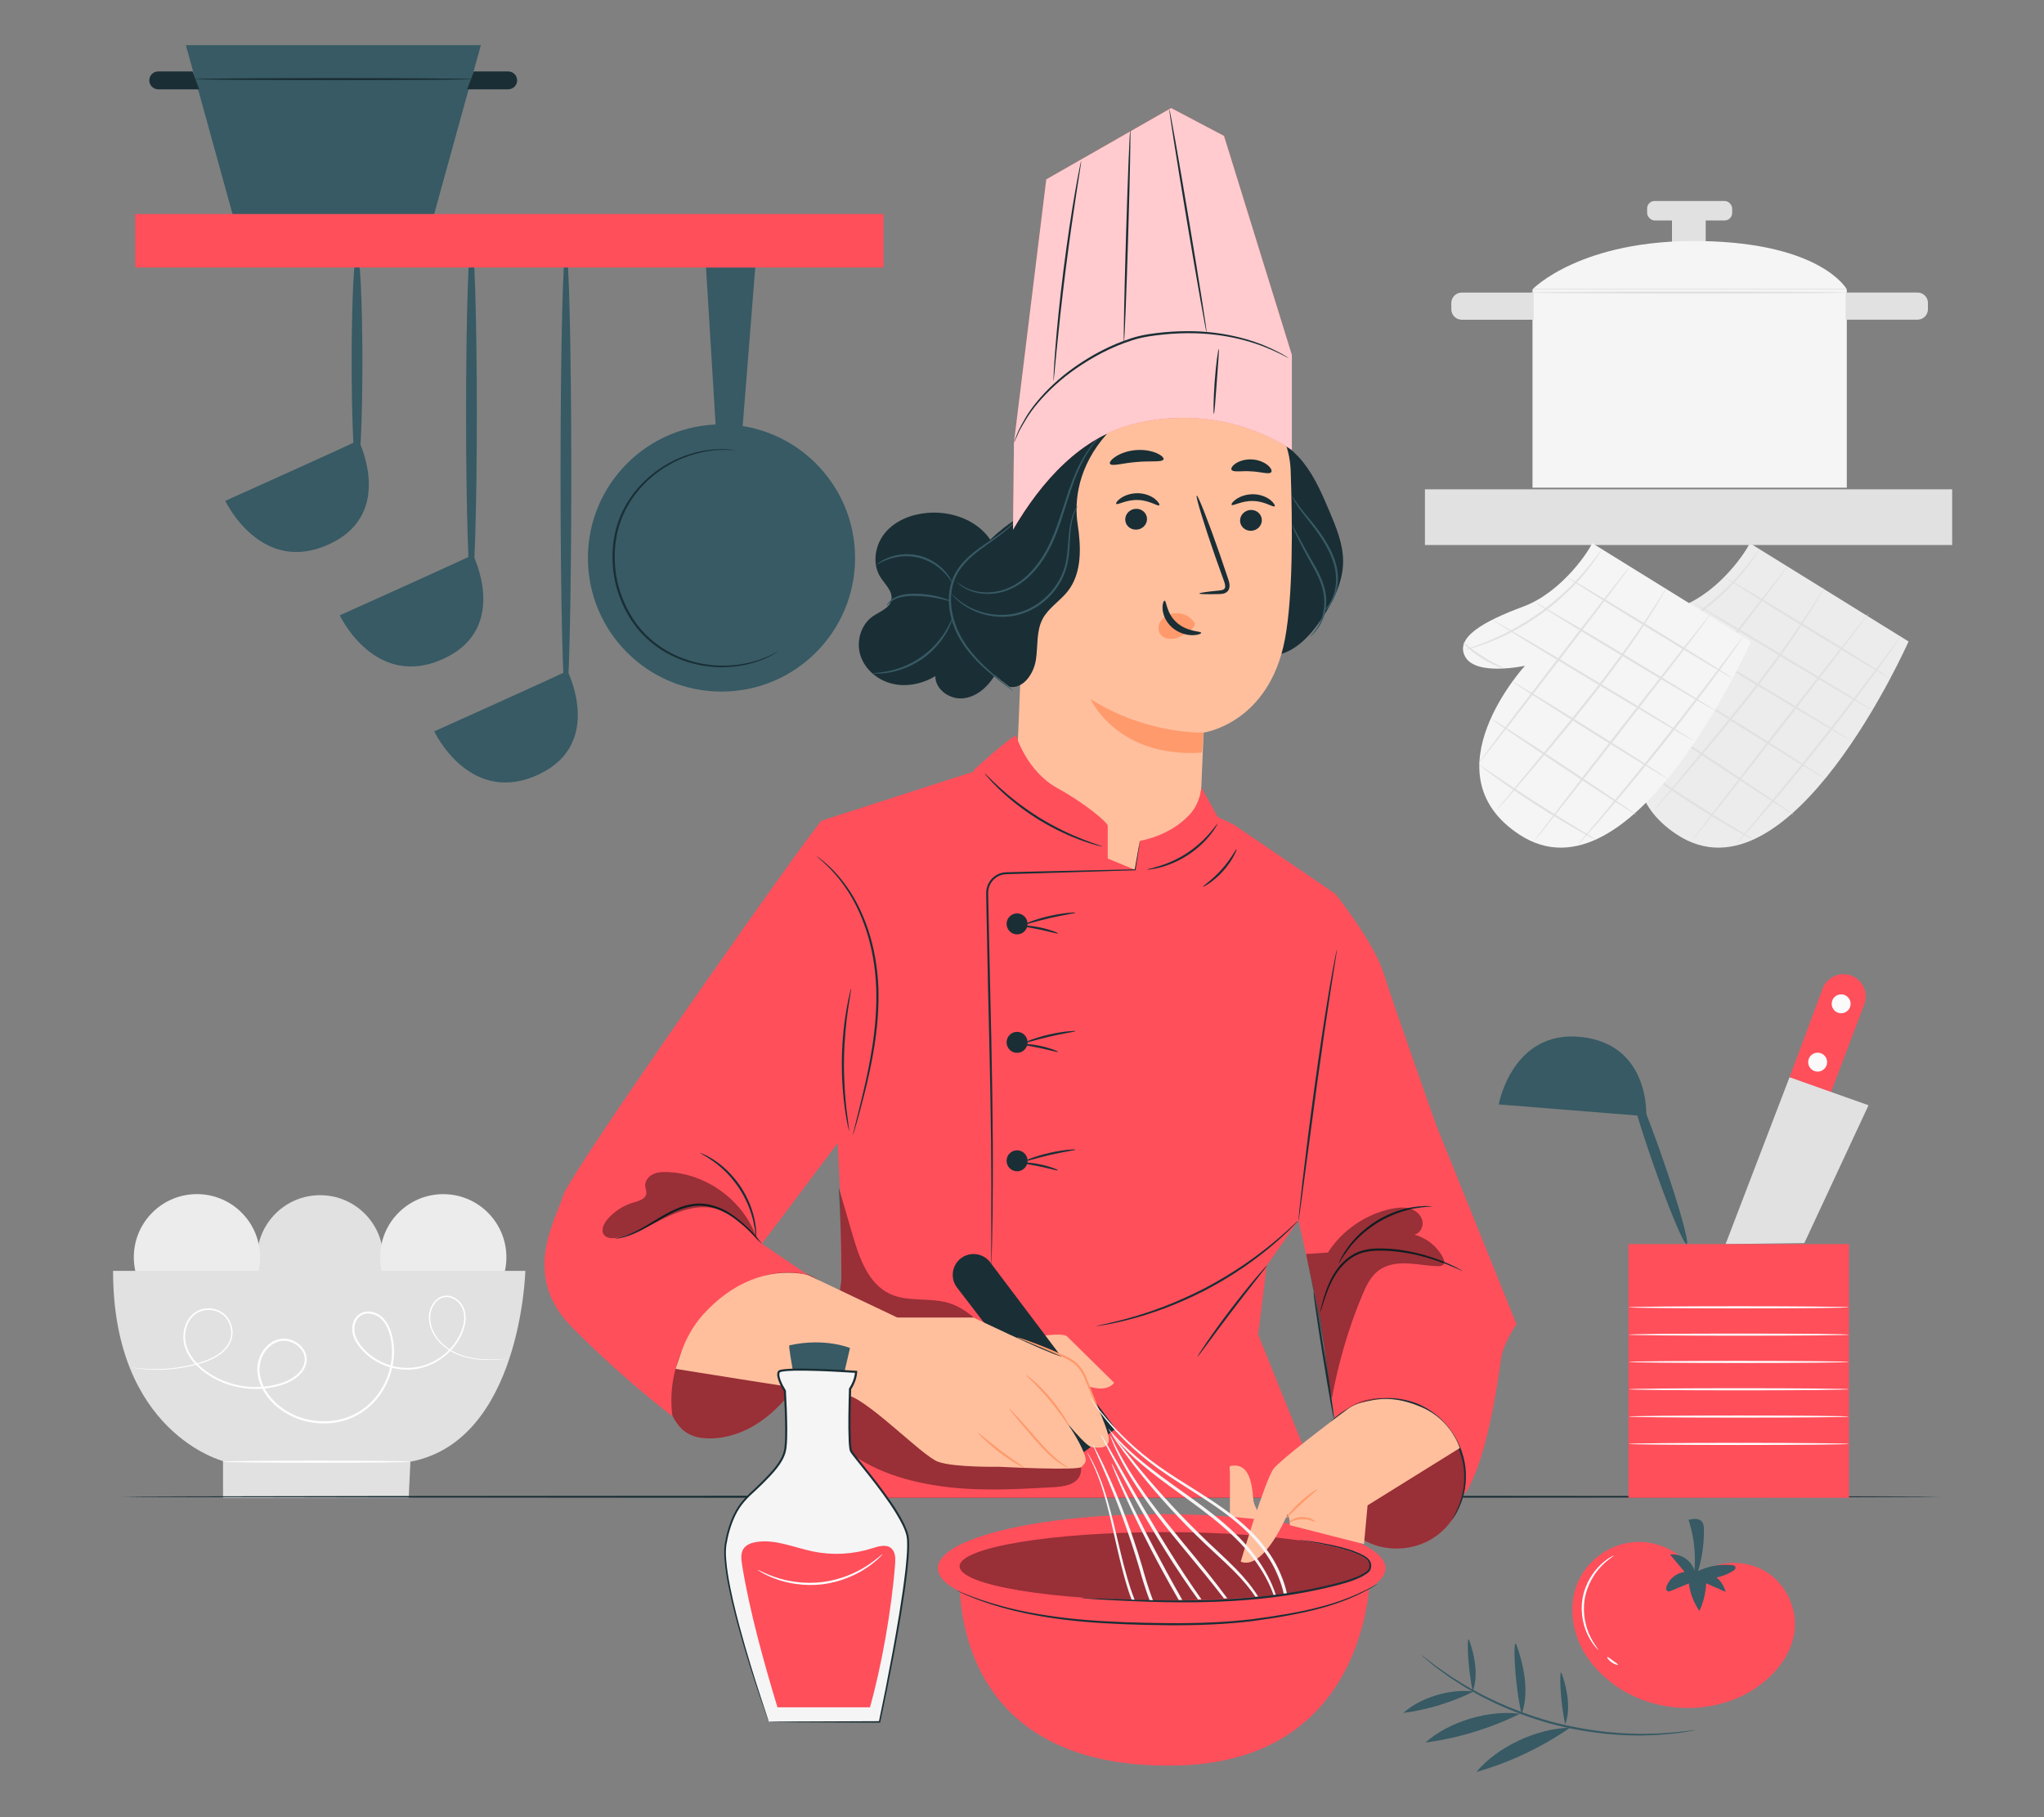 <?xml version="1.0" encoding="UTF-8"?>
<svg id="Layer_2" data-name="Layer 2" xmlns="http://www.w3.org/2000/svg" viewBox="0 0 540 480">
  <rect x="0" y="0" width="540" height="480" fill="#808080" stroke="none"/>
  <defs>
    <style>
      .cls-1 {
        opacity: .7;
      }

      .cls-2, .cls-3, .cls-4, .cls-5, .cls-6, .cls-7, .cls-8, .cls-9, .cls-10, .cls-11, .cls-12, .cls-13, .cls-14 {
        stroke-width: 0px;
      }

      .cls-2, .cls-15 {
        opacity: .4;
      }

      .cls-3 {
        fill: #375a64;
      }

      .cls-4 {
        fill: #e1e1e1;
      }

      .cls-5 {
        fill: #ececec;
      }

      .cls-7 {
        fill: #f5f5f5;
      }

      .cls-8 {
        fill: none;
      }

      .cls-9 {
        fill: #1a2e35;
      }

      .cls-10 {
        fill: #fff;
      }

      .cls-11 {
        fill: #fafafa;
      }

      .cls-12 {
        fill: #ff9a6c;
      }

      .cls-13 {
        fill: #ff4f5b;
      }

      .cls-14 {
        fill: #ffbf9d;
      }
    </style>
  </defs>
  <g id="Layer_2-2" data-name="Layer 2">
    <g>
      <g>
        <g>
          <circle class="cls-4" cx="84.57" cy="332.38" r="16.68"/>
          <circle class="cls-5" cx="117.1" cy="332.1" r="16.68" transform="translate(-200.53 180.08) rotate(-45)"/>
          <circle class="cls-5" cx="52.03" cy="332.1" r="16.68" transform="translate(-219.59 134.06) rotate(-45)"/>
          <path class="cls-4" d="m29.87,335.69h108.92s-1.12,44.92-30.36,50.41l-.46,9.54h-49.05v-9.71s-29.05-7.44-29.05-50.24Z"/>
          <path class="cls-10" d="m108.43,386.1c0,.16-11.12.28-24.83.28s-24.83-.13-24.83-.28,11.12-.28,24.83-.28,24.83.13,24.83.28Z"/>
          <path class="cls-10" d="m134.57,358.84s-.24.04-.7.09c-.48.04-1.16.1-2.05.18-1.8.1-4.51.34-7.91-.38-1.68-.36-3.55-.98-5.33-2.13-1.76-1.15-3.49-2.81-4.52-5.08-.5-1.14-.78-2.42-.76-3.76.06-1.33.49-2.71,1.38-3.84.45-.56,1.02-1.05,1.7-1.36.68-.3,1.46-.41,2.22-.29,1.52.26,2.87,1.29,3.65,2.68.79,1.41.92,3.12.63,4.72-.29,1.62-.98,3.17-1.88,4.62-1.83,2.87-4.66,5.28-8.11,6.55-3.44,1.31-7.48,1.29-11.13-.12-1.82-.7-3.55-1.74-5.06-3.08-1.46-1.36-2.85-2.97-3.43-5.03-.29-1.01-.31-2.14.02-3.17.31-1.03,1-2.01,2-2.53,2.04-1.04,4.59-.27,6.06,1.38,1.51,1.65,2.19,3.85,2.54,6,.35,2.18.26,4.44-.2,6.63-.92,4.38-3.34,8.58-7.05,11.41-1.84,1.42-3.98,2.46-6.26,3.06-2.28.58-4.68.73-7.04.47-4.73-.49-9.23-2.78-12.23-6.33-1.49-1.78-2.61-3.9-3-6.18-.41-2.28.09-4.71,1.39-6.59,1.26-1.89,3.42-3.29,5.75-3.17,2.26.13,4.43,1.5,5.36,3.56.49,1.02.52,2.22.22,3.28-.31,1.07-.94,2.01-1.72,2.75-1.56,1.49-3.54,2.38-5.52,2.9-7.98,2.18-16.47-.24-21.67-5.41-1.28-1.3-2.34-2.83-2.94-4.51-.62-1.68-.71-3.51-.29-5.18.41-1.67,1.32-3.21,2.68-4.2,1.34-1.01,3.06-1.34,4.62-1.13,1.57.21,3.03,1.01,3.98,2.19.95,1.17,1.46,2.63,1.47,4.06.03,1.43-.49,2.8-1.27,3.87-.79,1.08-1.81,1.9-2.87,2.54-2.12,1.28-4.36,1.89-6.39,2.4-2.04.49-3.94.78-5.66.94-3.44.32-6.12.14-7.92-.05-1.8-.2-2.73-.42-2.73-.42,0,0,.24.02.7.08.46.06,1.14.14,2.04.22,1.8.15,4.48.29,7.89-.06,1.7-.18,3.59-.48,5.62-.98,2.01-.52,4.22-1.14,6.29-2.41,1.03-.63,2.01-1.43,2.76-2.46.75-1.03,1.22-2.32,1.19-3.66-.02-1.34-.51-2.72-1.41-3.82-.89-1.1-2.25-1.84-3.73-2.03-1.47-.19-3.08.12-4.32,1.07-1.26.92-2.12,2.38-2.5,3.96-.39,1.59-.3,3.32.3,4.92.58,1.61,1.59,3.08,2.85,4.34,5.07,5.02,13.41,7.38,21.19,5.24,1.93-.51,3.83-1.38,5.29-2.78.73-.69,1.3-1.56,1.58-2.51.26-.96.24-2-.2-2.92-.82-1.84-2.84-3.12-4.89-3.23-1.03-.07-2.06.25-2.98.76-.9.54-1.69,1.28-2.28,2.17-1.22,1.77-1.69,4.03-1.3,6.18.37,2.16,1.44,4.2,2.88,5.91,2.9,3.43,7.27,5.66,11.86,6.13,2.3.25,4.63.1,6.84-.46,2.21-.58,4.28-1.59,6.05-2.96,3.59-2.73,5.95-6.82,6.85-11.07.45-2.13.54-4.32.2-6.44-.34-2.09-1-4.2-2.4-5.72-1.33-1.51-3.67-2.18-5.41-1.27-.86.45-1.46,1.29-1.74,2.22-.29.93-.28,1.94-.02,2.88.53,1.9,1.86,3.47,3.27,4.79,1.45,1.3,3.12,2.31,4.89,2.99,3.54,1.38,7.45,1.4,10.79.14,3.35-1.22,6.12-3.57,7.9-6.34.87-1.4,1.55-2.91,1.83-4.46.29-1.54.16-3.16-.56-4.45-.72-1.29-1.98-2.26-3.36-2.5-.69-.11-1.39-.01-2.01.26-.62.28-1.15.72-1.57,1.24-.84,1.05-1.26,2.36-1.32,3.63-.03,1.27.23,2.52.71,3.62.98,2.21,2.66,3.85,4.38,4.98,1.74,1.14,3.56,1.77,5.23,2.14,3.35.75,6.06.55,7.85.49.89-.05,1.57-.09,2.06-.12.46-.03.7-.03.7-.03Z"/>
        </g>
        <g>
          <g>
            <g>
              <path class="cls-5" d="m462.24,143.45c-.42,1.43-7.68,12.86-18.15,16.76-10.46,3.89-18.25,8.19-15.34,13.32,2.91,5.13,15.76,2.33,15.76,2.33,0,0-26.09,28.36-1.53,44.56,29.95,19.76,61.24-50.98,61.24-50.98l-41.99-25.99Z"/>
              <path class="cls-4" d="m499.31,179.15c-.08.13-9.96-5.75-22.05-13.14-12.1-7.39-21.84-13.49-21.76-13.63s9.95,5.75,22.05,13.14c12.1,7.39,21.84,13.49,21.75,13.62Z"/>
              <path class="cls-4" d="m494.67,187.63c-.08.13-10.75-6.12-23.82-13.98-13.08-7.86-23.61-14.33-23.53-14.47.08-.13,10.74,6.12,23.82,13.98,13.07,7.85,23.61,14.33,23.53,14.46Z"/>
              <path class="cls-4" d="m489.07,195.67c-.08.13-12.06-6.91-26.75-15.74-14.69-8.83-26.54-16.09-26.46-16.22.08-.13,12.05,6.91,26.75,15.74,14.69,8.82,26.53,16.09,26.45,16.22Z"/>
              <path class="cls-4" d="m482.09,205.62c-.08.13-9.36-5.53-20.73-12.64-11.37-7.12-20.51-12.99-20.43-13.12s9.36,5.53,20.73,12.64c11.36,7.11,20.51,12.99,20.43,13.12Z"/>
              <path class="cls-4" d="m473.88,215.22c-.09.13-8.73-5.45-19.3-12.45-10.58-7.01-19.08-12.8-18.99-12.93.09-.13,8.73,5.44,19.3,12.45,10.57,7.01,19.07,12.8,18.99,12.93Z"/>
              <path class="cls-4" d="m463.4,221.89s-.48-.19-1.31-.62c-.83-.43-2.01-1.07-3.45-1.89-2.89-1.63-6.84-3.97-11.11-6.71-4.27-2.74-8.05-5.35-10.74-7.3-1.35-.97-2.42-1.78-3.16-2.35-.73-.57-1.13-.9-1.11-.93.02-.03.46.24,1.23.75.86.58,1.95,1.32,3.26,2.2,2.75,1.86,6.55,4.42,10.81,7.15,4.26,2.73,8.17,5.12,11.01,6.84,1.34.82,2.47,1.5,3.36,2.04.79.49,1.22.77,1.2.81Z"/>
              <path class="cls-4" d="m438.84,176.5c-.04.14-2.8-.74-5.79-2.65-3-1.9-4.96-4.03-4.85-4.12.12-.13,2.22,1.78,5.16,3.64,2.93,1.88,5.55,2.97,5.48,3.13Z"/>
              <path class="cls-4" d="m502.29,167.97s-.11.22-.37.61c-.3.44-.69,1-1.16,1.69-1.02,1.47-2.52,3.57-4.4,6.14-3.76,5.16-9.07,12.2-15.12,19.83-6.06,7.63-11.72,14.39-15.9,19.22-2.09,2.42-3.79,4.36-4.99,5.68-.57.62-1.03,1.13-1.39,1.52-.32.34-.5.52-.51.5-.01-.01.13-.21.43-.58.34-.41.77-.93,1.31-1.59,1.19-1.42,2.84-3.39,4.85-5.79,4.09-4.89,9.7-11.69,15.76-19.32,6.05-7.62,11.4-14.62,15.24-19.72,1.89-2.51,3.43-4.55,4.55-6.04.51-.67.93-1.21,1.25-1.63.29-.37.45-.56.47-.55Z"/>
              <path class="cls-4" d="m493.8,161.92c.12.1-10.28,13.67-23.23,30.32-12.96,16.65-23.56,30.07-23.68,29.97-.12-.1,10.28-13.67,23.23-30.32,12.95-16.64,23.56-30.06,23.68-29.97Z"/>
              <path class="cls-4" d="m481.96,155.2s-.1.24-.34.67c-.27.48-.63,1.1-1.07,1.88-.94,1.62-2.35,3.94-4.18,6.75-3.63,5.63-9.04,13.17-15.41,21.16-6.37,8.01-12.39,15.04-16.74,20.13-2.15,2.5-3.91,4.54-5.18,6.01-.59.67-1.06,1.2-1.43,1.62-.33.37-.51.55-.53.54-.02-.01.14-.22.44-.61.34-.43.79-.99,1.35-1.68,1.23-1.5,2.94-3.58,5.04-6.12,4.27-5.16,10.24-12.23,16.6-20.23,6.37-7.99,11.81-15.46,15.52-21.03,1.87-2.78,3.32-5.06,4.32-6.64.48-.75.86-1.36,1.16-1.82.27-.41.42-.63.44-.62Z"/>
              <path class="cls-4" d="m472.24,149.64c.12.1-8.74,11.83-19.8,26.21-11.06,14.38-20.13,25.96-20.25,25.87-.12-.1,8.74-11.83,19.8-26.21,11.06-14.38,20.13-25.96,20.25-25.86Z"/>
              <path class="cls-4" d="m464.93,144.88s-.3.58-.93,1.57c-.31.5-.71,1.1-1.2,1.77-.49.67-1.03,1.46-1.71,2.26-1.29,1.66-2.96,3.53-4.93,5.49-1.99,1.94-4.3,3.95-6.88,5.86-2.6,1.89-5.21,3.49-7.65,4.81-2.46,1.29-4.75,2.33-6.71,3.06-.97.4-1.88.68-2.67.95-.79.28-1.48.47-2.05.62-1.13.31-1.76.46-1.77.42-.01-.04.6-.26,1.71-.63.56-.18,1.23-.41,2.01-.71.77-.3,1.67-.6,2.63-1.02,1.94-.78,4.19-1.85,6.61-3.15,2.41-1.34,4.99-2.93,7.57-4.81,2.56-1.89,4.85-3.88,6.85-5.78,1.97-1.93,3.66-3.75,4.98-5.37.69-.78,1.25-1.55,1.76-2.2.52-.65.94-1.23,1.28-1.7.69-.95,1.08-1.46,1.11-1.44Z"/>
            </g>
            <rect class="cls-4" x="376.45" y="129.25" width="139.29" height="14.71"/>
            <g>
              <path class="cls-7" d="m420.61,143.45c-.42,1.43-7.68,12.86-18.15,16.76-10.46,3.89-18.25,8.19-15.34,13.32,2.91,5.13,15.76,2.33,15.76,2.33,0,0-26.09,28.36-1.53,44.56,29.95,19.76,61.24-50.98,61.24-50.98l-41.99-25.99Z"/>
              <path class="cls-4" d="m457.67,179.15c-.08.13-9.96-5.75-22.05-13.14-12.1-7.39-21.84-13.49-21.76-13.63.08-.13,9.95,5.75,22.05,13.14,12.1,7.39,21.84,13.49,21.75,13.62Z"/>
              <path class="cls-4" d="m453.03,187.63c-.08.13-10.75-6.12-23.82-13.98-13.08-7.86-23.61-14.33-23.53-14.47.08-.13,10.74,6.12,23.82,13.98,13.07,7.85,23.61,14.33,23.53,14.46Z"/>
              <path class="cls-4" d="m447.44,195.67c-.08.13-12.06-6.91-26.75-15.74-14.69-8.83-26.54-16.09-26.46-16.22.08-.13,12.05,6.91,26.75,15.74,14.69,8.82,26.53,16.09,26.45,16.22Z"/>
              <path class="cls-4" d="m440.45,205.62c-.08.13-9.36-5.53-20.73-12.64-11.37-7.12-20.51-12.99-20.43-13.12.08-.13,9.36,5.53,20.73,12.64,11.36,7.11,20.51,12.99,20.43,13.12Z"/>
              <path class="cls-4" d="m432.24,215.22c-.09.13-8.73-5.45-19.3-12.45-10.58-7.01-19.08-12.8-18.99-12.93.09-.13,8.73,5.44,19.3,12.45,10.57,7.01,19.07,12.8,18.99,12.93Z"/>
              <path class="cls-4" d="m421.76,221.89s-.48-.19-1.31-.62c-.83-.43-2.01-1.07-3.45-1.89-2.89-1.63-6.84-3.97-11.11-6.71-4.27-2.74-8.05-5.35-10.74-7.3-1.35-.97-2.42-1.78-3.16-2.35-.73-.57-1.13-.9-1.11-.93s.46.24,1.23.75c.86.58,1.95,1.32,3.26,2.2,2.75,1.86,6.55,4.42,10.81,7.15,4.26,2.73,8.17,5.12,11.01,6.84,1.34.82,2.47,1.5,3.36,2.04.79.49,1.22.77,1.2.81Z"/>
              <path class="cls-4" d="m397.2,176.5c-.04.14-2.8-.74-5.79-2.65-3-1.9-4.96-4.03-4.85-4.12.12-.13,2.22,1.78,5.16,3.64,2.93,1.88,5.55,2.97,5.48,3.13Z"/>
              <path class="cls-4" d="m460.66,167.97s-.11.22-.37.61c-.3.44-.69,1-1.16,1.69-1.02,1.47-2.52,3.57-4.4,6.14-3.76,5.16-9.07,12.2-15.12,19.83-6.06,7.63-11.72,14.39-15.9,19.22-2.09,2.42-3.79,4.36-4.99,5.68-.57.62-1.03,1.13-1.39,1.52-.32.34-.5.52-.51.5-.01-.01.13-.21.43-.58.34-.41.77-.93,1.31-1.59,1.19-1.42,2.84-3.39,4.85-5.79,4.09-4.89,9.7-11.69,15.76-19.32,6.05-7.62,11.4-14.62,15.25-19.72,1.89-2.51,3.43-4.55,4.55-6.04.51-.67.93-1.21,1.25-1.63.29-.37.45-.56.47-.55Z"/>
              <path class="cls-4" d="m452.17,161.92c.12.1-10.28,13.67-23.23,30.32-12.96,16.65-23.56,30.07-23.68,29.97-.12-.1,10.28-13.67,23.23-30.32,12.95-16.64,23.56-30.06,23.68-29.97Z"/>
              <path class="cls-4" d="m440.32,155.2s-.1.24-.34.67c-.27.48-.63,1.1-1.07,1.88-.94,1.62-2.35,3.94-4.18,6.75-3.63,5.63-9.04,13.17-15.41,21.16-6.37,8.01-12.39,15.04-16.74,20.13-2.15,2.5-3.91,4.54-5.18,6.01-.59.67-1.06,1.2-1.43,1.62-.33.37-.51.55-.53.54-.01-.01.14-.22.44-.61.34-.43.79-.99,1.35-1.68,1.23-1.5,2.94-3.58,5.04-6.12,4.27-5.16,10.24-12.23,16.6-20.23,6.37-7.99,11.81-15.46,15.52-21.03,1.87-2.78,3.32-5.06,4.32-6.64.48-.75.86-1.36,1.16-1.82.27-.41.42-.63.44-.62Z"/>
              <path class="cls-4" d="m430.61,149.64c.12.1-8.74,11.83-19.8,26.21-11.06,14.38-20.13,25.96-20.25,25.87-.12-.1,8.74-11.83,19.8-26.21,11.06-14.38,20.13-25.96,20.25-25.86Z"/>
              <path class="cls-4" d="m423.3,144.88s-.3.58-.93,1.57c-.31.5-.71,1.1-1.2,1.77-.49.67-1.03,1.46-1.71,2.26-1.29,1.66-2.96,3.53-4.93,5.49-1.99,1.94-4.3,3.95-6.88,5.86-2.6,1.89-5.21,3.49-7.65,4.81-2.46,1.29-4.75,2.33-6.71,3.06-.97.4-1.88.68-2.67.95-.79.28-1.48.47-2.05.62-1.13.31-1.76.46-1.77.42-.01-.04.6-.26,1.71-.63.56-.18,1.23-.41,2.01-.71.77-.3,1.67-.6,2.63-1.02,1.94-.78,4.19-1.85,6.61-3.15,2.41-1.34,4.99-2.93,7.57-4.81,2.56-1.89,4.85-3.88,6.85-5.78,1.97-1.93,3.66-3.75,4.98-5.37.69-.78,1.25-1.55,1.76-2.2.52-.65.94-1.23,1.28-1.7.69-.95,1.08-1.46,1.11-1.44Z"/>
            </g>
          </g>
          <g>
            <rect class="cls-4" x="441.72" y="55.66" width="8.91" height="8.91"/>
            <rect class="cls-7" x="404.87" y="76.42" width="83.03" height="52.4"/>
            <path class="cls-7" d="m404.87,76.42s12.71-13.28,44.58-12.75c31.87.53,38.45,12.75,38.45,12.75h-83.03Z"/>
            <path class="cls-4" d="m487.58,77.27c0,.16-18.66.28-41.68.28s-41.69-.13-41.69-.28,18.66-.28,41.69-.28,41.68.13,41.68.28Z"/>
            <path class="cls-4" d="m487.58,77.27h19c1.53,0,2.76,1.24,2.76,2.76v1.65c0,1.53-1.24,2.76-2.76,2.76h-19v-7.17h0Z"/>
            <path class="cls-4" d="m383.41,77.27h19c1.53,0,2.76,1.24,2.76,2.76v1.65c0,1.53-1.24,2.76-2.76,2.76h-19v-7.17h0Z" transform="translate(788.59 161.72) rotate(180)"/>
            <rect class="cls-4" x="435.15" y="53.09" width="22.47" height="5.14" rx="1.98" ry="1.98"/>
          </g>
        </g>
        <path class="cls-9" d="m512.44,395.36c0,.16-107.55.28-240.18.28s-240.21-.13-240.21-.28,107.53-.28,240.21-.28,240.18.13,240.18.28Z"/>
        <g>
          <path class="cls-13" d="m352.76,236.09c-.43,1.86-9.71,86.26-9.71,86.26l-8.39,11.92-2.27,18.26,17.4,43.11h-128.92s-2.05-22.78-1.87-28.87c.18-6.09,3.28-28.43,3.28-28.43l-.3-22.68-4.88-98.9,43.69-14.09c26.39-4.54,65.23,15.2,65.23,15.2l26.73,18.22Z"/>
          <g>
            <path class="cls-9" d="m336.01,173.18c5.74-.36,10.14-5.16,13.31-9.96,2.96-4.48,5.49-9.52,5.51-14.89.02-4.66-1.84-9.1-3.66-13.39-1.88-4.42-3.8-8.89-6.76-12.67-2.96-3.78-7.13-6.85-11.9-7.45"/>
            <g>
              <g>
                <path class="cls-14" d="m268.91,195.67l.06-1.42,3.37-82.41,1.86-4.68,41.22-5.7c13.47-1.05,25.08,9.34,25.56,22.84.53,15,.59,33.33-1.5,44.46-4.19,22.37-21.48,24.75-21.48,24.75,0,0-.3,5.86-.62,14.31-.24,6.39-5.88,24.81-12.28,24.99-2.75.08-10.24-2.3-13.82-2.82-22.54-3.29-22.37-34.32-22.37-34.32Z"/>
                <g>
                  <path class="cls-9" d="m333.37,137.38c.01,1.52-1.27,2.79-2.86,2.83-1.59.04-2.89-1.16-2.9-2.68-.01-1.52,1.27-2.79,2.85-2.83,1.59-.04,2.89,1.16,2.9,2.68Z"/>
                  <path class="cls-9" d="m336.74,133.73c-.37.37-2.51-1.31-5.61-1.39-3.1-.12-5.42,1.41-5.74,1.02-.16-.17.22-.84,1.23-1.53,1-.69,2.68-1.34,4.61-1.28,1.93.06,3.54.82,4.45,1.57.93.76,1.24,1.45,1.06,1.61Z"/>
                </g>
                <g>
                  <path class="cls-9" d="m303.03,137.08c.01,1.52-1.27,2.79-2.86,2.83-1.59.04-2.89-1.16-2.9-2.68-.01-1.52,1.27-2.79,2.86-2.83,1.59-.04,2.89,1.16,2.9,2.68Z"/>
                  <path class="cls-9" d="m306.25,133.46c-.37.37-2.51-1.31-5.61-1.39-3.1-.12-5.42,1.41-5.74,1.02-.16-.17.22-.84,1.23-1.53.99-.69,2.68-1.34,4.61-1.28,1.93.06,3.54.82,4.45,1.57.93.76,1.24,1.45,1.06,1.61Z"/>
                </g>
                <path class="cls-9" d="m316.86,156.77c0-.18,1.93-.46,5.06-.77.79-.06,1.55-.2,1.7-.73.2-.57-.11-1.43-.46-2.36-.69-1.94-1.42-3.97-2.18-6.09-3.01-8.67-5.17-15.8-4.82-15.91.35-.12,3.08,6.82,6.09,15.49.72,2.14,1.42,4.18,2.08,6.13.28.91.76,1.94.33,3.12-.23.59-.82,1-1.33,1.12-.51.14-.96.14-1.35.15-3.15.08-5.1.04-5.1-.13Z"/>
                <path class="cls-12" d="m317.99,193.51s-15.14.56-29.87-8.86c0,0,6.87,15.63,29.42,14.15l.45-5.3Z"/>
                <path class="cls-12" d="m315.35,164.2c-1.07-1.51-3.01-2.37-4.95-2.21-1.35.11-2.73.72-3.57,1.79-.85,1.07-1.06,2.62-.35,3.69.8,1.2,2.54,1.52,4.04,1.14,1.49-.38,2.79-1.32,4.03-2.26.34-.26.69-.53.91-.89.22-.36.28-.84.03-1.15"/>
                <path class="cls-9" d="m307.68,158.66c.51-.02.42,3.35,3.23,5.82,2.81,2.48,6.41,2.2,6.42,2.67.04.21-.82.63-2.33.63-1.49.01-3.64-.53-5.36-2.04-1.72-1.51-2.42-3.49-2.5-4.87-.09-1.41.31-2.23.54-2.21Z"/>
              </g>
              <path class="cls-9" d="m307.38,121.34c-.33.83-3.41.35-7.06.69-3.66.27-6.62,1.25-7.08.48-.21-.37.33-1.15,1.54-1.93,1.2-.78,3.1-1.51,5.29-1.69,2.19-.18,4.18.22,5.49.8,1.32.57,1.97,1.26,1.83,1.65Z"/>
              <path class="cls-9" d="m335.85,124.72c-.57.69-2.68-.1-5.25-.21-2.56-.2-4.76.34-5.24-.41-.21-.36.15-1.06,1.12-1.7.95-.64,2.54-1.14,4.3-1.04,1.76.1,3.27.78,4.15,1.53.89.75,1.17,1.48.92,1.82Z"/>
            </g>
            <path class="cls-9" d="m268.69,137.02s-5.51,2.95-11.32,10.24c-3.57,4.48-5.9,10.28-5,15.94,1.24,7.85,8.04,13.43,14.37,18.24,3.65.53,6.36-3.49,6.93-7.13s.06-7.57,1.78-10.83c1.55-2.92,4.6-4.71,6.64-7.31,3.79-4.84,3.53-11.65,2.61-17.73-.93-6.08.04-15.27,7.81-23.91,0,0-18.99,7.45-23.81,22.48Z"/>
            <path class="cls-9" d="m261.95,157.26c3.32-4.72,2.44-11.64-1.33-16.01-3.77-4.36-9.89-6.26-15.64-5.77-4.19.36-8.42,2-11.12,5.22-2.7,3.22-3.52,8.16-1.28,11.72,1.24,1.96,3.4,3.82,2.9,6.09-.48,2.19-3.06,3.01-4.9,4.29-3.21,2.23-4.46,6.75-3.22,10.46,1.23,3.71,4.66,6.49,8.47,7.37,3.81.88,7.91-.02,11.27-2.02-.02,3.49,3.75,6.16,7.23,5.86s6.43-2.83,8.29-5.78c2.63-4.17,3.54-9.24,3.43-14.17-.11-4.93-1.19-9.78-2.26-14.59"/>
            <path class="cls-3" d="m267.71,182.52s-.19-.1-.52-.32c-.37-.27-.84-.61-1.41-1.02-1.21-.91-2.96-2.23-5-4.01-2.03-1.79-4.37-4.07-6.38-7.08-2.01-2.98-3.56-6.81-3.73-11.02-.06-2.09.22-4.17.95-6.02.7-1.86,1.81-3.46,3.04-4.79,2.5-2.64,5.29-4.34,7.5-5.88,2.24-1.51,3.96-2.84,5.07-3.87.56-.5.97-.92,1.24-1.21.28-.28.43-.43.45-.42s-.11.18-.36.49c-.24.32-.63.76-1.17,1.3-1.07,1.08-2.77,2.48-4.99,4.04-2.18,1.58-4.93,3.32-7.34,5.9-1.19,1.3-2.24,2.84-2.91,4.63-.69,1.78-.96,3.77-.9,5.8.16,4.07,1.65,7.81,3.6,10.75,1.95,2.96,4.23,5.25,6.21,7.07,1.99,1.81,3.7,3.18,4.87,4.14.54.45.99.81,1.34,1.11.3.26.46.4.45.42Z"/>
            <path class="cls-3" d="m251.69,154.08c-.09.05-.67-1.15-2.1-2.68-1.4-1.53-3.8-3.33-6.9-4.09-3.1-.76-6.06-.27-8.01.44-1.98.7-3.04,1.5-3.1,1.41-.02-.03.22-.25.71-.6.49-.34,1.25-.78,2.24-1.19,1.97-.82,5.05-1.4,8.28-.61,3.24.8,5.7,2.73,7.06,4.37.69.82,1.16,1.56,1.44,2.09.28.53.39.84.36.86Z"/>
            <path class="cls-3" d="m234.21,160.05c-.06,0,.34-1.08,1.81-2,.72-.45,1.69-.82,2.79-1.01,1.1-.19,2.32-.23,3.59-.2,2.54.07,4.82.53,6.41,1.01,1.59.48,2.52.94,2.49,1-.03.08-1-.24-2.59-.61-1.59-.37-3.83-.76-6.32-.83-2.49-.09-4.76.18-6.16.99-1.42.77-1.93,1.71-2.01,1.65Z"/>
            <path class="cls-3" d="m230.47,177.86c0-.1,1.56-.07,4-.54,2.43-.46,5.75-1.57,8.86-3.74,3.11-2.17,5.29-4.91,6.56-7.03,1.29-2.13,1.79-3.61,1.89-3.57.03.01-.06.39-.29,1.06-.23.66-.64,1.61-1.25,2.71-1.21,2.21-3.39,5.07-6.58,7.29-3.19,2.23-6.62,3.3-9.11,3.66-1.25.19-2.27.25-2.98.24-.71,0-1.09-.05-1.09-.09Z"/>
            <path class="cls-3" d="m252.79,153.73c.04-.05.66.59,2.04,1.34,1.36.76,3.58,1.5,6.38,1.4,1.39-.05,2.92-.3,4.45-.86,1.53-.56,3.08-1.42,4.52-2.57,2.9-2.29,5.35-5.67,7.17-9.53,1.82-3.89,2.98-7.83,4.15-11.39,1.14-3.56,2.32-6.74,3.61-9.28,1.27-2.54,2.6-4.44,3.63-5.65.51-.61.94-1.05,1.24-1.34.3-.29.47-.43.48-.42.04.04-.58.66-1.55,1.9-.97,1.24-2.23,3.15-3.44,5.69-1.23,2.53-2.36,5.7-3.47,9.26-1.14,3.55-2.29,7.53-4.13,11.47-1.85,3.92-4.35,7.37-7.36,9.7-1.49,1.17-3.09,2.04-4.69,2.61-1.6.56-3.17.79-4.6.82-2.88.05-5.15-.78-6.5-1.61-.35-.19-.64-.4-.88-.59-.25-.18-.45-.34-.6-.49-.31-.29-.46-.44-.45-.46Z"/>
            <path class="cls-3" d="m284.76,133.54c.05.03-.4.66-.9,1.93-.51,1.27-.93,3.21-1.1,5.66-.22,2.43-.13,5.41-.97,8.62-.85,3.19-2.81,6.44-5.71,8.92-2.88,2.51-6.43,3.92-9.72,4.19-3.3.3-6.29-.36-8.57-1.32-2.31-.94-3.94-2.17-4.97-3.09-.52-.46-.89-.85-1.12-1.13-.24-.27-.36-.42-.34-.44.05-.05.54.54,1.61,1.4,1.06.86,2.69,2.02,4.98,2.89,2.26.89,5.18,1.49,8.38,1.17,3.19-.29,6.6-1.67,9.4-4.1,2.82-2.4,4.73-5.55,5.58-8.63.84-3.1.8-6.07,1.07-8.52.22-2.46.71-4.44,1.29-5.71.29-.63.55-1.11.77-1.4.21-.3.32-.45.34-.44Z"/>
            <path class="cls-3" d="m349.31,161.77s.37-.34.95-1.01c.59-.66,1.34-1.72,1.91-3.2.55-1.47.91-3.36.77-5.44-.14-2.08-.8-4.32-1.86-6.49-2.16-4.36-5.13-7.7-7.07-10.26-.98-1.28-1.68-2.39-2.12-3.17-.44-.79-.63-1.25-.6-1.26.04-.02.3.4.79,1.15.49.75,1.24,1.8,2.25,3.04,2,2.47,5.06,5.8,7.26,10.26,1.08,2.23,1.76,4.54,1.87,6.71.12,2.16-.3,4.11-.92,5.62-.63,1.51-1.46,2.57-2.12,3.2-.33.31-.6.54-.8.67-.19.14-.3.2-.31.19Z"/>
            <path class="cls-3" d="m346.08,168.14c-.11-.09,1.46-1.22,2.7-3.9.6-1.33,1.05-3.04,1.08-4.97.05-1.93-.42-4.04-1.27-6.11-.84-2.08-1.99-3.9-2.93-5.64-.95-1.73-1.76-3.3-2.43-4.63-.66-1.33-1.17-2.42-1.5-3.19-.33-.77-.48-1.2-.45-1.22.04-.02.26.39.64,1.12.45.84,1,1.87,1.66,3.1.71,1.3,1.56,2.85,2.53,4.56.96,1.7,2.14,3.54,3,5.68.87,2.12,1.35,4.32,1.27,6.33-.05,2.01-.57,3.78-1.24,5.13-.66,1.37-1.47,2.3-2.06,2.9-.29.3-.54.51-.72.64-.17.14-.27.2-.28.19Z"/>
            <g>
              <path class="cls-13" d="m267.63,139.91c7.46-12.73,17.9-24.58,32.25-28.01,14.35-3.43,29-1.05,41.41,6.94v-25.1l-17.92-57.84-13.97-7.36-32.99,18.84-8.54,69.58-.25,22.96Z"/>
              <g class="cls-1">
                <path class="cls-10" d="m267.63,139.91c7.46-12.73,17.9-24.58,32.25-28.01,14.35-3.43,29-1.05,41.41,6.94v-25.1l-17.92-57.84-13.97-7.36-32.99,18.84-8.54,69.58-.25,22.96Z"/>
              </g>
              <path class="cls-9" d="m340.58,94.65s-.28-.11-.79-.37c-.51-.25-1.24-.68-2.23-1.12-1.94-.94-4.83-2.19-8.56-3.2-3.72-1.02-8.29-1.81-13.39-1.93-2.55-.06-5.23.03-8,.3-2.77.28-5.63.64-8.43,1.53-5.61,1.78-10.59,4.52-14.79,7.41-4.21,2.89-7.57,6.1-10.07,9.03-2.53,2.93-4.02,5.71-5.06,7.6-.42.95-.76,1.71-1.01,2.27-.23.52-.37.79-.39.78-.02,0,.08-.29.28-.83.21-.53.49-1.33.92-2.33.98-1.93,2.43-4.77,4.95-7.76,2.48-3,5.84-6.26,10.07-9.2,4.22-2.94,9.23-5.71,14.92-7.52,2.85-.91,5.76-1.27,8.54-1.54,2.79-.26,5.5-.34,8.07-.27,5.15.15,9.75.99,13.49,2.07,3.75,1.07,6.63,2.38,8.55,3.39.98.47,1.69.94,2.19,1.22.49.29.74.46.73.47Z"/>
              <path class="cls-9" d="m318.79,87.93c-.15.03-2.49-13.19-5.22-29.52-2.73-16.33-4.81-29.59-4.66-29.61.15-.03,2.49,13.19,5.22,29.52,2.73,16.33,4.81,29.59,4.66,29.61Z"/>
              <path class="cls-9" d="m296.93,90.32c-.16,0,.09-12.55.55-28.01.46-15.47.96-28,1.12-28,.16,0-.09,12.54-.55,28.01-.46,15.46-.96,28-1.12,27.99Z"/>
              <path class="cls-9" d="m278.32,100.74s-.02-.21-.01-.6c.02-.45.04-1.02.07-1.71.07-1.49.21-3.63.42-6.28.41-5.3,1.13-12.61,2.14-20.66,1.02-8.05,2.13-15.31,3.04-20.55.45-2.62.85-4.73,1.15-6.19.14-.68.26-1.23.35-1.68.09-.38.14-.58.16-.58.02,0,0,.21-.05.6-.07.45-.15,1.01-.25,1.69-.24,1.55-.57,3.65-.97,6.22-.81,5.25-1.86,12.51-2.88,20.56-1.01,8.04-1.79,15.34-2.31,20.63-.25,2.58-.45,4.7-.6,6.26-.07.69-.13,1.25-.18,1.7-.05.39-.08.59-.1.59Z"/>
              <path class="cls-9" d="m321.97,92.16c.08,0,.04.97-.06,2.53-.13,1.77-.28,3.81-.44,6.06-.17,2.25-.33,4.29-.46,6.06-.13,1.55-.24,2.51-.32,2.51-.08,0-.11-.97-.08-2.53.03-1.56.12-3.71.3-6.08.18-2.37.4-4.51.61-6.06.2-1.55.38-2.49.46-2.49Z"/>
            </g>
          </g>
          <g>
            <g>
              <path class="cls-13" d="m218.01,339.89c-1.37-2.01-5.06-3.79-7.48-4.06-8.37-.91-16,2.69-22.59,7.93l-1.3,2.36c-3.55,2.77-7.25,5.93-8.36,10.3-1.1,4.37-1.42,9.35-1.51,13.85-.04,2.06.91,4.38,2.82,6.62,1.53,1.78,3.79,2.75,6.12,2.97,4.4.43,8.88-.73,12.75-2.86,3.88-2.13,7.19-5.19,9.99-8.61,5.13-6.25,8.67-13.79,10.2-21.73.44-2.29.66-4.84-.65-6.77Z"/>
              <g class="cls-15">
                <path class="cls-6" d="m218.01,339.89c-1.37-2.01-5.06-3.79-7.48-4.06-8.37-.91-16,2.69-22.59,7.93l-1.3,2.36c-3.55,2.77-7.25,5.93-8.36,10.3-1.1,4.37-1.42,9.35-1.51,13.85-.04,2.06.91,4.38,2.82,6.62,1.53,1.78,3.79,2.75,6.12,2.97,4.4.43,8.88-.73,12.75-2.86,3.88-2.13,7.19-5.19,9.99-8.61,5.13-6.25,8.67-13.79,10.2-21.73.44-2.29.66-4.84-.65-6.77Z"/>
              </g>
            </g>
            <path class="cls-13" d="m217.11,216.75c-1.31.44-66.59,92.96-68.35,99.09-1.75,6.13-11.32,20.82,2.19,34.58,13.47,13.72,26.69,23.67,26.69,23.67-3.03-23.32,19.93-42.12,35.9-37.24l-12.25-8.32,28.01-37.2"/>
            <path class="cls-13" d="m352.76,236.09s10.27,12.84,12.84,21.16c2.19,7.1,13.83,39.96,13.83,39.96l21.21,52.56s-3.22,4.65-4,8.58c-.31,1.56-3,25.71-9.43,35.99l-34.02-15.21-4.29-30.45-5.86-26.32,6.06-70.64,3.64-15.62Z"/>
            <path class="cls-13" d="m257.28,203.4s8.75-8.05,11.14-9.17c0,0,2.77,9.44,10.86,13.91,8.09,4.47,13.37,9.28,13.37,9.92v11.71s-33.27-9.09-35.37-26.37Z"/>
            <path class="cls-13" d="m262.85,262.97l64.7-3.91-2.99-36.96-2.82-6.27-4.38-7.86s-.15,4.02-3.06,7.18c-5.34,5.8-13.15,6.95-13.15,6.95l-1.28,7.66-32.76-13.54s-4.28,44.62-4.28,45.68"/>
            <path class="cls-9" d="m301.16,222.1s0,.17-.05.5c-.05.36-.12.85-.21,1.47-.21,1.33-.51,3.24-.89,5.71l-.02.1h-.1c-5.95.19-15.21.47-26.62.82-1.43.04-2.9.08-4.39.13-.75.02-1.5.04-2.27.06-.78.01-1.5.03-2.21.28-1.4.48-2.6,1.63-3.08,3.09-.26.74-.29,1.48-.25,2.32.02.82.03,1.65.05,2.48.14,6.66.29,13.72.45,21.03.5,20.46.81,38.98.72,52.39-.03,6.71-.11,12.13-.2,15.88-.05,1.85-.09,3.29-.12,4.32-.02.47-.03.84-.04,1.12-.01.25-.02.38-.03.38,0,0-.02-.13-.02-.38,0-.28,0-.65-.01-1.12,0-1.02,0-2.47.01-4.32,0-3.78,0-9.2.02-15.88,0-13.41-.39-31.92-.89-52.38-.15-7.31-.29-14.36-.42-21.03-.01-.83-.03-1.66-.04-2.48-.04-.8,0-1.71.29-2.5.54-1.62,1.87-2.89,3.41-3.41.77-.27,1.62-.29,2.36-.3.76-.02,1.52-.04,2.27-.06,1.5-.04,2.96-.07,4.39-.11,11.41-.25,20.67-.45,26.62-.58l-.12.1c.44-2.47.77-4.37,1.01-5.69.12-.62.21-1.1.28-1.46.07-.33.1-.49.12-.49Z"/>
            <g>
              <circle class="cls-9" cx="268.7" cy="244.04" r="2.77"/>
              <path class="cls-9" d="m284.17,241.07c.02.17-3.12.57-6.91,1.46-3.79.87-6.79,1.88-6.85,1.73-.06-.13,2.88-1.4,6.72-2.28,3.83-.89,7.03-1.05,7.04-.9Z"/>
              <path class="cls-9" d="m279.53,246.57c-.05.16-2.18-.46-4.83-1.02-2.66-.56-4.85-.85-4.84-1.01,0-.15,2.25-.12,4.95.45,2.7.56,4.77,1.43,4.72,1.57Z"/>
            </g>
            <g>
              <circle class="cls-9" cx="268.7" cy="275.33" r="2.77"/>
              <path class="cls-9" d="m284.17,272.36c.02.17-3.12.57-6.91,1.46-3.79.87-6.79,1.88-6.85,1.73-.06-.13,2.88-1.4,6.72-2.28,3.83-.89,7.03-1.05,7.04-.9Z"/>
              <path class="cls-9" d="m279.53,277.85c-.05.16-2.18-.46-4.83-1.02-2.66-.56-4.85-.85-4.84-1.01,0-.15,2.25-.12,4.95.45,2.7.56,4.77,1.43,4.72,1.57Z"/>
            </g>
            <g>
              <circle class="cls-9" cx="268.7" cy="306.62" r="2.77"/>
              <path class="cls-9" d="m284.17,303.65c.02.17-3.12.57-6.91,1.46-3.79.87-6.79,1.88-6.85,1.73-.06-.13,2.88-1.4,6.72-2.28,3.83-.89,7.03-1.05,7.04-.9Z"/>
              <path class="cls-9" d="m279.53,309.14c-.05.16-2.18-.46-4.83-1.01-2.66-.56-4.85-.85-4.84-1.01,0-.15,2.25-.12,4.95.45,2.7.56,4.77,1.43,4.72,1.57Z"/>
            </g>
            <path class="cls-9" d="m225.34,299.77s.03-.28.15-.79c.14-.57.32-1.31.55-2.24.48-1.94,1.2-4.75,2.02-8.23.82-3.48,1.72-7.64,2.43-12.3.71-4.66,1.17-9.85,1-15.28-.21-5.43-1.14-10.57-2.59-15.04-1.46-4.48-3.37-8.3-5.39-11.23-2-2.94-3.98-5.07-5.45-6.41-.7-.71-1.34-1.16-1.72-1.52-.4-.34-.6-.53-.59-.55.01-.02.24.14.66.46.41.33,1.07.75,1.8,1.44,1.53,1.29,3.57,3.4,5.64,6.34,2.08,2.93,4.05,6.78,5.55,11.3,1.49,4.52,2.45,9.7,2.66,15.19.17,5.48-.31,10.7-1.05,15.38-.74,4.68-1.69,8.85-2.56,12.32-.87,3.47-1.64,6.26-2.19,8.19-.27.92-.48,1.65-.65,2.21-.15.5-.24.77-.26.76Z"/>
            <path class="cls-9" d="m224.34,298.81s-.17-.51-.37-1.45c-.21-.94-.45-2.31-.7-4.02-.5-3.41-.93-8.17-.86-13.43.08-5.27.64-10.01,1.24-13.4.3-1.7.58-3.06.82-4,.23-.94.37-1.45.41-1.44.04,0-.03.54-.2,1.48-.17.95-.39,2.32-.64,4.02-.5,3.39-.99,8.12-1.07,13.35-.07,5.23.29,9.96.69,13.37.2,1.7.38,3.08.52,4.03.13.95.19,1.48.15,1.49Z"/>
            <path class="cls-9" d="m162.38,327.2s.61-.16,1.69-.43c1.08-.29,2.6-.84,4.38-1.76,1.78-.91,3.8-2.19,6.09-3.56,2.3-1.32,4.93-2.82,8.04-3.34,3.11-.59,6.17.2,8.56,1.4,2.43,1.21,4.26,2.83,5.77,4.16,1.5,1.37,2.58,2.6,3.3,3.46.72.87,1.08,1.38,1.06,1.4-.03.03-.45-.43-1.22-1.25-.77-.82-1.89-2-3.4-3.31-1.53-1.29-3.37-2.85-5.74-3.99-2.34-1.15-5.26-1.88-8.24-1.31-2.99.49-5.57,1.94-7.87,3.23-2.29,1.33-4.35,2.59-6.18,3.47-1.82.88-3.4,1.39-4.51,1.62-.55.13-1,.15-1.29.19-.3.03-.45.04-.45.02Z"/>
            <path class="cls-9" d="m184.95,304.53s.38.11,1.04.4c.33.14.73.33,1.16.58.44.25.96.52,1.48.89,1.08.69,2.28,1.64,3.51,2.81,1.21,1.19,2.43,2.61,3.53,4.23,1.08,1.64,1.91,3.32,2.54,4.89.6,1.59,1.01,3.06,1.23,4.33.14.63.18,1.21.25,1.71.07.5.09.94.09,1.3.02.72,0,1.11-.03,1.11-.11,0-.15-1.57-.7-4.04-.26-1.23-.71-2.67-1.32-4.21-.64-1.53-1.47-3.17-2.53-4.77-1.07-1.59-2.26-2.99-3.43-4.18-1.19-1.16-2.34-2.13-3.37-2.85-2.06-1.46-3.5-2.1-3.45-2.2Z"/>
            <g class="cls-15">
              <path class="cls-6" d="m199.27,325.43c-3.83-9.03-13.14-15.46-22.94-15.84-1.32-.05-2.69,0-3.88.6-1.18.59-2.12,1.84-1.99,3.15.07.64.37,1.26.3,1.9-.16,1.46-1.96,1.97-3.36,2.38-2.72.78-5.2,2.39-7.01,4.56-.95,1.14-1.71,2.85-.8,4.02.75.96,2.18.96,3.38.75,4.49-.79,8.49-3.21,12.59-5.19,4.1-1.98,8.71-3.58,13.15-2.58,4.91,1.11,8.56,5.12,11.87,8.92"/>
            </g>
            <path class="cls-9" d="m343.06,322.35s-.13.18-.41.47c-.33.34-.74.76-1.24,1.28-.54.56-1.21,1.23-2.03,1.97-.81.74-1.72,1.62-2.79,2.5-2.1,1.82-4.71,3.85-7.72,5.96-3.03,2.07-6.47,4.2-10.23,6.18-3.77,1.95-7.48,3.56-10.91,4.87-3.45,1.27-6.61,2.26-9.3,2.94-1.34.38-2.57.62-3.65.87-1.07.25-2.01.42-2.78.54-.72.12-1.3.21-1.76.29-.4.06-.62.08-.62.06,0-.02.2-.08.6-.17.46-.1,1.03-.23,1.74-.39.76-.16,1.68-.36,2.75-.64,1.06-.27,2.29-.54,3.61-.94,2.67-.73,5.8-1.75,9.22-3.04,3.41-1.33,7.09-2.94,10.84-4.88,3.73-1.97,7.16-4.07,10.19-6.11,3.01-2.07,5.64-4.06,7.76-5.83,1.09-.86,2.01-1.71,2.84-2.43.84-.71,1.53-1.36,2.09-1.89.53-.49.97-.89,1.32-1.21.31-.27.47-.41.49-.39Z"/>
            <path class="cls-9" d="m353.2,250.72s0,.26-.07.73c-.08.53-.19,1.23-.32,2.09-.3,1.88-.71,4.47-1.21,7.66-1,6.47-2.31,15.42-3.67,25.31-1.32,9.87-2.52,18.81-3.4,25.36-.43,3.19-.78,5.8-1.03,7.68-.12.86-.23,1.55-.3,2.09-.08.48-.12.73-.14.72-.02,0,0-.26.03-.74.05-.54.12-1.23.2-2.1.21-1.89.5-4.5.85-7.71.76-6.5,1.87-15.48,3.24-25.38,1.36-9.9,2.74-18.84,3.84-25.3.56-3.23,1.02-5.84,1.39-7.63.17-.85.31-1.54.42-2.07.1-.47.17-.72.18-.71Z"/>
            <path class="cls-9" d="m316.33,358.42s.18-.39.59-1.04c.41-.65,1.03-1.58,1.8-2.71,1.55-2.27,3.76-5.36,6.3-8.7,2.55-3.34,4.94-6.29,6.72-8.39.89-1.05,1.62-1.89,2.14-2.46.52-.57.82-.87.85-.85.03.03-.21.38-.68.99-.55.7-1.21,1.56-2,2.57-1.7,2.16-4.04,5.14-6.58,8.48-2.54,3.33-4.8,6.38-6.43,8.59-.76,1.02-1.41,1.89-1.95,2.61-.47.61-.74.94-.77.92Z"/>
            <path class="cls-9" d="m386.46,335.74s-.63-.24-1.74-.72c-1.11-.48-2.72-1.17-4.77-1.88-4.06-1.41-9.94-2.98-16.52-2.78-1.63.08-3.21.35-4.61.95-1.4.59-2.61,1.47-3.62,2.45-2.02,1.98-3.25,4.29-4.09,6.26-.84,1.98-1.35,3.67-1.72,4.82-.37,1.16-.58,1.79-.62,1.78-.04-.01.1-.67.4-1.84.31-1.17.76-2.88,1.56-4.91.81-2.02,2.02-4.4,4.09-6.48,1.04-1.02,2.3-1.96,3.77-2.59,1.47-.64,3.13-.93,4.8-1.01,6.71-.2,12.63,1.46,16.69,2.97,2.04.76,3.64,1.51,4.72,2.06.55.27.96.5,1.24.65.28.16.42.25.41.27Z"/>
            <path class="cls-9" d="m378.31,318.64c0,.11-1.71.06-4.4.53-1.35.22-2.92.63-4.62,1.23-1.69.63-3.49,1.45-5.27,2.52-1.77,1.1-3.32,2.33-4.65,3.54-1.3,1.24-2.38,2.46-3.19,3.56-1.64,2.18-2.37,3.73-2.47,3.68-.04-.02.13-.41.47-1.1.16-.35.37-.77.67-1.24.29-.47.59-1.02,1.01-1.57.78-1.15,1.85-2.41,3.16-3.7,1.33-1.26,2.91-2.53,4.71-3.65,1.81-1.1,3.66-1.92,5.39-2.53,1.74-.58,3.35-.96,4.73-1.13.68-.12,1.31-.14,1.86-.18.55-.05,1.02-.05,1.41-.03.77.02,1.2.05,1.2.09Z"/>
            <g>
              <path class="cls-13" d="m387.07,387.67c-.92-7.12-5.88-13.5-12.43-16.43-5.19-2.32-12.36-2.85-17.29-.03-4.93,2.83-11.53,9.87-10.2,15.4l11.32,19.01c5.69,4.37,14.16,4.53,20.19.64,6.03-3.9,9.34-11.47,8.42-18.59Z"/>
              <g class="cls-15">
                <path class="cls-6" d="m387.07,387.67c-.92-7.12-5.88-13.5-12.43-16.43-5.19-2.32-12.36-2.85-17.29-.03-4.93,2.83-11.53,9.87-10.2,15.4l11.32,19.01c5.69,4.37,14.16,4.53,20.19.64,6.03-3.9,9.34-11.47,8.42-18.59Z"/>
              </g>
            </g>
            <path class="cls-9" d="m383.54,401.53s.4-.76,1.11-2.12c.66-1.38,1.54-3.45,1.95-6.16.4-2.69.37-6.04-.83-9.46-.26-.87-.66-1.7-1.04-2.56-.46-.82-.89-1.69-1.47-2.48-1.1-1.62-2.44-3.18-4.07-4.48-1.61-1.32-3.37-2.35-5.19-3.09-1.83-.7-3.7-1.1-5.49-1.29-3.6-.3-6.88.29-9.44,1.25-2.57.95-4.49,2.12-5.71,3.05-1.23.92-1.86,1.5-1.9,1.46-.01-.01.13-.17.43-.45.31-.27.71-.73,1.34-1.19,1.2-.99,3.11-2.23,5.7-3.25,2.59-1.02,5.93-1.67,9.63-1.39,1.84.18,3.76.58,5.65,1.29,1.87.75,3.7,1.81,5.35,3.17,1.67,1.34,3.04,2.94,4.16,4.61.59.82,1.03,1.71,1.49,2.56.38.89.79,1.75,1.05,2.64,1.2,3.52,1.19,6.95.73,9.69-.48,2.76-1.43,4.83-2.15,6.2-.37.68-.73,1.17-.94,1.52-.23.34-.35.51-.37.5Z"/>
            <path class="cls-9" d="m352.41,374.8c-.15.02-1.48-7.43-2.96-16.66-1.48-9.23-2.55-16.73-2.4-16.75.15-.02,1.48,7.43,2.96,16.66,1.48,9.22,2.55,16.72,2.4,16.75Z"/>
            <g class="cls-15">
              <path class="cls-6" d="m345.04,331.25l5.78-.4c3.75-5.85,9.9-10.1,16.7-11.54,1.59-.34,3.26-.52,4.82-.1,1.57.43,3.02,1.58,3.42,3.15s-.56,3.48-2.15,3.77c3.21.82,6.04,3.06,7.57,6,.33.63.57,1.47.07,1.97-.33.33-.84.36-1.3.35-2.67-.04-5.32-.59-7.99-.72-2.67-.13-5.5.23-7.66,1.8-2.15,1.56-3.36,4.09-4.39,6.55-3.63,8.59-6.4,18.19-8.06,27.36-1.33-5.31-1.46-10.94-2.43-15.93-1.39-7.13-2.73-14.43-4.37-22.27"/>
            </g>
            <g class="cls-15">
              <path class="cls-6" d="m219.57,379.35c7.21,7.69,16.92,11.28,27.32,12.98,10.4,1.7,21.02,1.1,31.54.5,2.59-.15,5.67-.6,6.8-2.94.8-1.66.25-3.63-.4-5.36-4.63-12.28-13.81-22.2-22.78-31.78-3.28-3.5-6.78-7.15-11.36-8.56-5.04-1.55-10.77-.18-15.56-2.41-5.74-2.67-8.09-9.45-9.87-15.53q-1.83-6.27-3.66-12.53c.81,13.65.67,24.62.67,24.62,0,0-3.77,25.23-3.3,30.95.46,5.72.59,10.06.59,10.06Z"/>
            </g>
            <path class="cls-9" d="m291.28,223.63s-.52-.08-1.43-.32c-.91-.23-2.22-.64-3.81-1.2-3.18-1.12-7.47-3.02-11.86-5.73-4.38-2.73-7.98-5.73-10.4-8.09-1.21-1.18-2.15-2.16-2.76-2.88-.62-.71-.95-1.12-.92-1.14s.41.33,1.08.99c.66.67,1.64,1.61,2.88,2.74,2.47,2.26,6.08,5.19,10.42,7.9,4.35,2.69,8.57,4.63,11.7,5.84,1.56.61,2.84,1.07,3.73,1.36.89.3,1.38.49,1.37.53Z"/>
            <path class="cls-9" d="m321.66,217.58s-.11.31-.41.81c-.29.51-.77,1.2-1.41,2.02-1.28,1.64-3.34,3.71-6.02,5.46-2.68,1.74-5.41,2.78-7.43,3.29-1.01.26-1.84.41-2.42.47-.58.07-.9.09-.9.05-.02-.1,1.25-.3,3.21-.91,1.96-.6,4.6-1.68,7.23-3.38,2.62-1.71,4.68-3.69,6.02-5.24,1.35-1.55,2.05-2.62,2.13-2.57Z"/>
            <path class="cls-9" d="m326.7,224.3c.13.04-1.01,2.95-3.55,5.76-2.52,2.84-5.28,4.29-5.34,4.16-.1-.15,2.46-1.78,4.91-4.54,2.48-2.74,3.81-5.47,3.97-5.39Z"/>
          </g>
          <g>
            <path class="cls-14" d="m269.56,353.83s.25-.05.68-.14c2.41-.47,10.43-1.93,11.72-.63,1.52,1.52,12.38,12.19,12.38,12.19,0,0-2.1,3.43-8.95,0-6.86-3.43-15.83-11.42-15.83-11.42Z"/>
            <path class="cls-9" d="m254.15,332.17h0c2.45-1.63,5.76-1.05,7.5,1.33l33.1,43.91-8.48,6.18-33.43-43.48c-1.94-2.53-1.34-6.17,1.31-7.94Z"/>
            <path class="cls-14" d="m178.46,361.57s39.32,6.38,44.73,6.81c5.41.43,20.36,16.24,24.69,17.76s16.03,1.3,16.03,1.3c0,0,21.23,1.1,21.88.01s1.95-.88,0-4.99c-1.95-4.12-4.33-7.15-4.33-7.15,0,0,5.41,6.71,6.93,6.93,1.52.22,4.77.61,4.55-2.3-.22-2.9-5.85-14.81-5.85-14.81,0,0-2.38-5.56-6.71-6.79s-23.18-10.32-23.18-10.32h-20.14l-23.51-11.17s-14.23-4.57-27.77,10.36c-2.66,2.94-4.6,6.46-5.89,10.21l-1.42,4.15Z"/>
            <path class="cls-12" d="m290.86,374.09s-.24-.39-.58-1.14c-.38-.87-.85-1.93-1.4-3.2-.59-1.4-1.27-3.01-2.01-4.78-.64-1.79-1.67-3.72-3.43-5.01-.88-.64-1.86-1.11-2.82-1.55-.96-.43-1.89-.85-2.78-1.24-1.78-.78-3.39-1.46-4.75-2.03-1.27-.53-2.35-.97-3.22-1.34-.76-.32-1.17-.51-1.16-.55.01-.04.45.08,1.24.34.78.26,1.91.65,3.29,1.17,1.38.52,3.01,1.16,4.81,1.92.9.39,1.84.8,2.81,1.22.97.44,1.99.91,2.92,1.6,1.9,1.39,2.96,3.44,3.59,5.29.7,1.78,1.34,3.4,1.89,4.8.49,1.29.9,2.38,1.23,3.26.28.77.42,1.21.38,1.23Z"/>
            <path class="cls-12" d="m271.1,363.18c.05-.06.86.53,2.08,1.61,1.22,1.08,2.81,2.66,4.41,4.56,1.59,1.9,2.87,3.75,3.72,5.14.85,1.39,1.29,2.29,1.22,2.33-.07.04-.63-.79-1.56-2.11-.93-1.32-2.25-3.11-3.82-4.99-1.58-1.88-3.11-3.49-4.25-4.63-1.14-1.14-1.86-1.84-1.8-1.9Z"/>
            <path class="cls-12" d="m282.34,387.76s-.31-.08-.83-.33c-.51-.26-1.23-.67-2.06-1.27-1.68-1.18-3.71-3.18-5.74-5.52-2.04-2.34-3.85-4.47-5.15-6.04-1.29-1.57-2.07-2.56-2.01-2.61.06-.05.94.85,2.31,2.35,1.37,1.5,3.24,3.59,5.27,5.93,2.02,2.34,3.97,4.34,5.56,5.58,1.57,1.26,2.69,1.83,2.65,1.92Z"/>
            <path class="cls-12" d="m270.67,387.74c-.04.06-.82-.31-2.03-1.01-1.21-.71-2.83-1.76-4.53-3.05-1.7-1.29-3.15-2.57-4.17-3.53-1.02-.96-1.6-1.6-1.55-1.65.12-.13,2.7,2.16,6.06,4.73,3.37,2.56,6.3,4.37,6.21,4.51Z"/>
            <g>
              <g>
                <path class="cls-14" d="m335.16,404.07s-3.46-5.34-3.93-7.25c-.48-1.91,0-10.98-6.36-9.55v.66c.16.77,0,19.23,0,19.23l10.3-3.09Z"/>
                <g>
                  <path class="cls-13" d="m253.65,413.73s-5.88,54.19,57.56,52.61c51.73-1.29,50.82-51.71,50.82-51.71l-108.38-.9Z"/>
                  <ellipse class="cls-13" cx="306.89" cy="414.24" rx="59.12" ry="14.29"/>
                  <ellipse class="cls-2" cx="307.77" cy="413.73" rx="54.26" ry="9.03"/>
                  <path class="cls-9" d="m364.01,418.33s-.08.07-.24.17c-.19.12-.43.27-.73.46-.64.41-1.62.96-2.91,1.62-2.57,1.32-6.45,2.97-11.46,4.3-5,1.35-11.07,2.43-17.84,3.33-6.79.84-14.31,1.15-22.2,1.09-7.88-.07-15.39-.33-22.21-.92-6.81-.6-12.9-1.59-17.93-2.79-5.04-1.18-9-2.56-11.68-3.64-1.35-.51-2.36-1-3.06-1.31-.32-.15-.58-.27-.78-.37-.18-.09-.26-.13-.26-.14s.1.02.28.09c.21.08.48.19.81.32.71.27,1.73.73,3.09,1.21,2.7,1.02,6.66,2.33,11.69,3.46,5.02,1.15,11.1,2.09,17.89,2.66,6.79.56,14.29.81,22.16.88,7.87.06,15.36-.24,22.13-1.04,6.75-.87,12.82-1.91,17.8-3.2,4.99-1.27,8.87-2.86,11.46-4.11,1.3-.63,2.29-1.15,2.95-1.52.31-.17.56-.3.76-.41.17-.09.26-.13.27-.12Z"/>
                </g>
                <path class="cls-14" d="m327.78,412.51s6.47-21.69,8.7-24.57c1.84-2.38,14.88-12.25,19.36-15.6,1.11-.83,2.35-1.44,3.69-1.79,4.44-1.17,8.86-1.95,16.16,1.21,7.79,3.37,9.96,10.74,9.96,10.74l-24.35,15.13-.95,10.24-19.6-5s.25-1.04-.58-2.99c0,0-6.21,15.1-12.4,12.63Z"/>
                <g>
                  <path class="cls-7" d="m304.29,397.11c-2.47-3.32-4.54-6.42-6.18-9.08-1.6-2.68-2.8-4.92-3.57-6.49-.76-1.58-1.21-2.44-1.26-2.42-.05.02.29.93.96,2.56.69,1.62,1.8,3.91,3.35,6.65,1.58,2.72,3.61,5.88,6.06,9.24,2.44,3.37,5.3,6.93,8.35,10.63,4.24,5.1,8.17,9.86,11.36,14.03.29-.01.59-.03.88-.04-3.19-4.34-7.2-9.28-11.57-14.54-3.04-3.69-5.91-7.23-8.37-10.55Z"/>
                  <path class="cls-7" d="m288.73,381.57c-.05.03.32.92,1.03,2.52.7,1.61,1.73,3.92,2.93,6.81,2.41,5.78,5.51,13.87,8.21,23.03.85,3.06,1.76,6.03,2.82,8.79.28,0,.58,0,.88,0-1.08-2.8-1.99-5.83-2.88-9.02-2.71-9.2-5.91-17.3-8.47-23.03-1.28-2.87-2.39-5.15-3.19-6.72-.8-1.56-1.28-2.41-1.33-2.38Z"/>
                  <path class="cls-7" d="m290.87,378.97c-.05.03.37.91,1.17,2.49.8,1.58,1.99,3.84,3.48,6.63,3,5.57,7.19,13.24,12.3,21.44,2.96,4.77,5.93,9.15,8.68,12.96.3,0,.61-.02.91-.03-2.77-3.93-5.81-8.46-8.86-13.39-5.09-8.18-9.37-15.79-12.5-21.28-1.51-2.65-2.77-4.84-3.72-6.5-.89-1.53-1.41-2.36-1.46-2.33Z"/>
                  <path class="cls-7" d="m338.51,416.21c-2.15-5.34-5.75-9.75-9.64-13.23-3.9-3.52-8.08-6.24-11.99-8.72-3.92-2.47-7.59-4.72-10.79-7-6.41-4.54-10.85-9.17-13.7-12.49-1.43-1.67-2.48-3.02-3.18-3.94-.33-.43-.59-.77-.8-1.05-.18-.23-.28-.35-.3-.34-.01,0,.06.14.22.39.19.29.43.65.73,1.1.66.95,1.67,2.34,3.07,4.05,2.79,3.41,7.19,8.13,13.6,12.77,3.2,2.32,6.87,4.61,10.76,7.1,3.88,2.5,8.01,5.23,11.84,8.71,3.83,3.46,7.31,7.74,9.4,12.97.61,1.47,1.12,3.02,1.45,4.6.28-.03.57-.06.84-.09-.35-1.68-.89-3.3-1.52-4.83Z"/>
                  <path class="cls-7" d="m336.54,419.8c-1.18-3.07-3.1-6.53-5.82-9.93-2.71-3.41-6.22-6.68-10.13-9.78-3.91-3.1-7.82-5.78-11.31-8.3-3.49-2.51-6.57-4.86-9.02-6.98-2.46-2.12-4.31-3.99-5.53-5.33-1.23-1.34-1.87-2.12-1.92-2.08-.02.02.11.23.39.63.27.4.71.96,1.28,1.67,1.16,1.42,2.96,3.36,5.38,5.56,2.42,2.2,5.48,4.62,8.96,7.17,3.47,2.56,7.36,5.26,11.24,8.33,3.88,3.08,7.35,6.29,10.05,9.6,2.71,3.31,4.64,6.67,5.87,9.66.19.47.36.92.52,1.37.19-.02.38-.03.57-.05-.16-.51-.32-1.01-.52-1.54Z"/>
                  <path class="cls-7" d="m307.98,414.76c-4.18-7.66-7.7-14.73-10.19-19.88-1.19-2.47-2.18-4.52-2.94-6.1-.69-1.44-1.1-2.23-1.16-2.2-.05.02.25.86.85,2.34.6,1.48,1.52,3.61,2.69,6.22,2.36,5.22,5.8,12.35,9.99,20.03,1.42,2.61,2.83,5.1,4.19,7.46.31,0,.62-.01.94-.02-1.41-2.48-2.88-5.1-4.38-7.85Z"/>
                  <path class="cls-7" d="m316.69,404.98c-6.89-6.75-12.63-13.34-16.62-18.24-2-2.45-3.57-4.47-4.66-5.86-1.09-1.4-1.7-2.16-1.75-2.12-.05.03.48.86,1.48,2.32,1.01,1.45,2.52,3.53,4.46,6.04,3.88,5.01,9.57,11.7,16.49,18.48,3.44,3.41,6.93,6.42,9.87,9.37,2.32,2.31,4.24,4.61,5.71,6.82.24-.02.48-.04.73-.05-1.48-2.38-3.46-4.86-5.88-7.32-2.94-3.02-6.41-6.04-9.83-9.43Z"/>
                  <path class="cls-7" d="m298.8,419.97c-1.45-4.37-2.43-8.58-3.35-12.4-1.76-7.67-3.4-13.87-5.16-17.94-1.68-4.09-3.13-6.09-3.13-6.09-.01,0,.05.15.18.41.16.31.36.69.6,1.17.52,1.04,1.26,2.57,2.04,4.62,1.65,4.08,3.19,10.26,4.87,17.95.89,3.84,1.83,8.06,3.27,12.49.28.84.59,1.69.92,2.55.25,0,.51,0,.78,0-.37-.93-.71-1.86-1.02-2.77Z"/>
                </g>
                <path class="cls-9" d="m342.7,406.82s.09-.02.26-.02c.17,0,.43.01.76.03.67.05,1.64.16,2.9.34,2.5.4,6.14.93,10.47,2.32,1.08.39,2.17.83,3.28,1.44.54.32,1.09.71,1.49,1.29.41.58.49,1.37.31,2.07-.18.76-.86,1.25-1.43,1.6-.57.38-1.22.73-1.88,1-1.32.56-2.7,1.06-4.16,1.44-5.77,1.6-12.26,2.86-19.12,3.68-13.75,1.63-26.3,1.31-35.33.97-4.52-.17-8.17-.39-10.7-.54-1.22-.09-2.19-.15-2.91-.2-.3-.03-.55-.05-.75-.07-.17-.02-.26-.03-.26-.04,0,0,.09-.01.26-.02.2,0,.45,0,.76.01.71.02,1.68.06,2.91.1,2.58.09,6.22.21,10.7.36,9.03.23,21.55.48,35.25-1.14,6.84-.81,13.29-2.05,19.05-3.62,1.43-.37,2.8-.86,4.1-1.4.65-.27,1.24-.58,1.82-.95.57-.36,1.09-.74,1.23-1.32.15-.59.1-1.21-.23-1.69-.32-.49-.82-.86-1.33-1.17-1.04-.59-2.16-1.06-3.19-1.44-4.26-1.42-7.9-2.02-10.38-2.48-1.24-.22-2.21-.36-2.87-.45-.66-.09-1.01-.11-1.01-.13Z"/>
              </g>
              <path class="cls-12" d="m347.99,393.42c.1.13-1.93,1.71-4.25,3.86-2.33,2.14-4.06,4.04-4.18,3.93-.12-.09,1.44-2.18,3.8-4.35,2.35-2.18,4.55-3.57,4.64-3.44Z"/>
              <path class="cls-12" d="m347.5,402.01c-.08.15-1.51-.79-3.5-.73-1.99.02-3.38,1.01-3.47.87-.04-.05.24-.39.84-.74.6-.35,1.54-.68,2.61-.7,1.07-.02,2.03.26,2.64.59.62.33.91.65.87.7Z"/>
            </g>
          </g>
        </g>
        <g>
          <g>
            <path class="cls-3" d="m149.9,177.18c-.64.5-35.18,16.01-35.18,16.01,0,0,9.51,20.2,27.97,11.2,16.85-8.21,7.21-27.21,7.21-27.21Z"/>
            <path class="cls-3" d="m149.51,65.62c.78,0,1.42,26.82,1.42,59.89s-.63,59.9-1.42,59.9-1.42-26.81-1.42-59.9.64-59.89,1.42-59.89Z"/>
          </g>
          <g>
            <path class="cls-3" d="m124.94,146.53c-.64.5-35.18,16.01-35.18,16.01,0,0,9.51,20.2,27.97,11.2,16.85-8.21,7.21-27.21,7.21-27.21Z"/>
            <path class="cls-3" d="m124.55,63.6c.78,0,1.42,20.41,1.42,45.58s-.63,45.59-1.42,45.59-1.42-20.41-1.42-45.59.64-45.58,1.42-45.58Z"/>
          </g>
          <g>
            <path class="cls-3" d="m94.7,116.29c-.64.5-35.18,16.01-35.18,16.01,0,0,9.51,20.2,27.97,11.2,16.85-8.21,7.21-27.21,7.21-27.21Z"/>
            <path class="cls-3" d="m94.32,66.68c.78,0,1.42,12.95,1.42,28.92s-.63,28.93-1.42,28.93-1.42-12.95-1.42-28.93.64-28.92,1.42-28.92Z"/>
          </g>
          <g>
            <g>
              <circle class="cls-3" cx="190.61" cy="147.39" r="35.29"/>
              <polygon class="cls-3" points="189.29 116.04 186.52 70.66 199.53 70.66 195.93 116.04 189.29 116.04"/>
            </g>
            <path class="cls-9" d="m205.46,172.15s-.07.06-.23.16c-.19.11-.42.25-.71.42-.32.18-.7.42-1.18.65-.49.22-1.05.47-1.67.76-2.54,1.07-6.49,2.15-11.46,2.11-4.92-.1-10.95-1.43-16.39-5.21-2.69-1.88-5.2-4.35-7.13-7.37-1.95-3-3.4-6.47-4.22-10.18-.77-3.72-.85-7.48-.3-11.01.53-3.54,1.81-6.83,3.5-9.64,3.42-5.67,8.39-9.33,12.84-11.44,4.53-2.07,8.57-2.69,11.33-2.74.68,0,1.3,0,1.84,0,.53.02.98.08,1.34.11.33.04.6.07.82.09.18.02.28.04.28.05,0,0-.1.01-.28,0-.22,0-.49-.02-.82-.03-.36-.01-.81-.06-1.34-.06-.54.01-1.14.03-1.82.04-2.73.12-6.72.8-11.16,2.89-4.38,2.12-9.24,5.77-12.56,11.34-1.65,2.77-2.89,5.98-3.4,9.46-.54,3.47-.45,7.16.3,10.81.8,3.64,2.23,7.04,4.13,9.99,1.89,2.97,4.33,5.39,6.96,7.25,5.31,3.73,11.24,5.08,16.1,5.23,4.91.09,8.83-.91,11.37-1.91.63-.26,1.19-.5,1.68-.7.48-.22.87-.44,1.2-.6.3-.15.54-.27.74-.37.17-.08.26-.12.26-.11Z"/>
          </g>
          <g>
            <polygon class="cls-3" points="49.11 11.94 61.6 57.15 114.53 57.15 127.03 11.94 49.11 11.94"/>
            <path class="cls-9" d="m124.55,20.9c0,.16-16.34.28-36.48.28s-36.49-.13-36.49-.28,16.33-.28,36.49-.28,36.48.13,36.48.28Z"/>
            <path class="cls-9" d="m134.26,23.6h-10.83l1.73-4.73h9.1c1.31,0,2.36,1.06,2.36,2.36h0c0,1.31-1.06,2.36-2.36,2.36Z"/>
            <path class="cls-9" d="m41.8,23.6h10.83l-1.73-4.73h-9.1c-1.31,0-2.36,1.06-2.36,2.36h0c0,1.31,1.06,2.36,2.36,2.36Z"/>
          </g>
          <rect class="cls-13" x="35.73" y="56.53" width="197.68" height="14.13"/>
        </g>
        <g>
          <path class="cls-13" d="m489.15,257.72c-3.02-1.17-6.42.32-7.6,3.34l-8.77,23.49h0l10.91,4.01,8.84-23.26c1.15-3.02-.36-6.4-3.37-7.57Z"/>
          <path class="cls-11" d="m488.91,265.15c0,1.38-1.12,2.5-2.5,2.5s-2.5-1.12-2.5-2.5,1.12-2.5,2.5-2.5,2.5,1.12,2.5,2.5Z"/>
          <path class="cls-11" d="m482.7,280.56c0,1.38-1.12,2.5-2.5,2.5s-2.5-1.12-2.5-2.5,1.12-2.5,2.5-2.5,2.5,1.12,2.5,2.5Z"/>
          <polygon class="cls-4" points="472.77 284.55 455.88 328.62 476.68 328.36 493.64 291.95 472.77 284.55"/>
          <g>
            <rect class="cls-13" x="430.2" y="328.62" width="58.28" height="67.02"/>
            <path class="cls-10" d="m488.48,345.32c0,.16-13.05.28-29.14.28s-29.14-.13-29.14-.28,13.04-.28,29.14-.28,29.14.13,29.14.28Z"/>
            <path class="cls-10" d="m488.48,352.54c0,.16-13.05.28-29.14.28s-29.14-.13-29.14-.28,13.04-.28,29.14-.28,29.14.13,29.14.28Z"/>
            <path class="cls-10" d="m488.48,359.75c0,.16-13.05.28-29.14.28s-29.14-.13-29.14-.28,13.04-.28,29.14-.28,29.14.13,29.14.28Z"/>
            <path class="cls-10" d="m488.48,366.97c0,.16-13.05.28-29.14.28s-29.14-.13-29.14-.28,13.04-.28,29.14-.28,29.14.13,29.14.28Z"/>
            <path class="cls-10" d="m488.48,374.18c0,.16-13.05.28-29.14.28s-29.14-.13-29.14-.28,13.04-.28,29.14-.28,29.14.13,29.14.28Z"/>
            <path class="cls-10" d="m488.48,381.4c0,.16-13.05.28-29.14.28s-29.14-.13-29.14-.28,13.04-.28,29.14-.28,29.14.13,29.14.28Z"/>
          </g>
          <path class="cls-3" d="m395.95,291.73l38.97,3.12s1.11-18.93-17.15-20.93c-18.26-2-21.82,17.81-21.82,17.81Z"/>
          <path class="cls-3" d="m445.61,328.62c-.74.26-4.79-9.45-9.04-21.69-4.25-12.24-7.1-22.37-6.36-22.62.74-.26,4.79,9.45,9.04,21.69,4.25,12.23,7.1,22.36,6.36,22.62Z"/>
        </g>
        <g>
          <path class="cls-3" d="m447.94,456.99s-.26.08-.77.17c-.57.09-1.31.22-2.23.37-.49.08-1.03.16-1.62.25-.59.08-1.24.13-1.94.2-1.39.12-2.97.32-4.73.35-.88.03-1.8.06-2.76.1-.96.03-1.96-.03-2.99-.04-2.07,0-4.27-.21-6.59-.39-4.62-.49-9.68-1.35-14.87-2.75-5.18-1.45-9.96-3.28-14.19-5.22-2.09-1.03-4.09-1.97-5.87-3.03-.9-.52-1.78-.98-2.59-1.49-.81-.52-1.58-1.01-2.32-1.49-1.5-.92-2.76-1.9-3.89-2.71-.56-.41-1.09-.79-1.57-1.15-.46-.38-.88-.72-1.26-1.04-.72-.6-1.29-1.09-1.73-1.46-.39-.34-.59-.52-.58-.54.01-.01.24.14.65.45.45.35,1.05.8,1.79,1.37.39.3.82.64,1.29,1,.48.35,1.02.71,1.59,1.11,1.15.78,2.41,1.74,3.92,2.63.74.46,1.52.95,2.33,1.45.81.5,1.7.95,2.6,1.45,1.78,1.04,3.78,1.96,5.86,2.97,4.22,1.9,8.98,3.71,14.12,5.15,5.16,1.39,10.18,2.25,14.77,2.77,2.3.19,4.49.42,6.55.44,1.03.02,2.02.09,2.98.07.95-.02,1.87-.04,2.75-.06,1.75,0,3.33-.17,4.72-.26.69-.05,1.34-.09,1.93-.15.59-.07,1.13-.14,1.62-.2.93-.11,1.67-.2,2.24-.26.51-.05.79-.07.79-.05Z"/>
          <path class="cls-3" d="m401.56,452.68c-8.18-1.09-18.85,2.08-24.97,7.61,8.66-1.16,17.13-3.74,24.97-7.61"/>
          <path class="cls-3" d="m401.97,452.79c2.99-7.69-1.43-18.52-1.43-18.52-.86-1.46-.47,9.99,1.43,18.52"/>
          <path class="cls-3" d="m389.08,446.69c2.19-5.64-.99-13.57-.99-13.57-.62-1.07-.37,7.32.99,13.57"/>
          <path class="cls-3" d="m413.51,455.47c2.19-5.64-.99-13.57-.99-13.57-.62-1.07-.37,7.32.99,13.57"/>
          <path class="cls-3" d="m389.32,446.81c-6.08-.81-14.02,1.54-18.58,5.66,6.44-.86,12.75-2.78,18.58-5.66"/>
          <path class="cls-3" d="m414.76,456.38c-8.64.12-19.21,5.02-24.7,11.68,8.8-2.52,17.18-6.48,24.7-11.68"/>
        </g>
        <g>
          <path class="cls-13" d="m447.68,415.13c-3.5-5.26-10-8.36-16.29-7.77-6.29.59-12.1,4.84-14.57,10.66-2.08,4.9-1.8,10.63.25,15.54,2.05,4.91,5.77,9.01,10.17,12.01,11.51,7.84,28.22,7.49,38.92-1.43,3.97-3.31,7.16-7.84,7.9-12.96.85-5.92-1.92-12.21-6.85-15.59-4.93-3.38-11.8-3.69-17.01-.76"/>
          <path class="cls-3" d="m447.72,415.11c-.68-2.81-3.65-4.86-6.51-4.49,1.28,1.53,2.57,3.06,3.85,4.59-2.09.26-3.98,1.75-4.74,3.71-.18.47-.24,1.13.21,1.37.3.16.66.03.97-.1,1.56-.65,3.12-1.3,4.68-1.94.32,2.6,1.29,5.12,2.79,7.27,1.07-2.29,1.67-4.79,1.77-7.31l5.17,2.29c-.4-1.48-1.26-2.84-2.43-3.83,1.53-.29,3-.87,4.33-1.69.4-.25.84-.67.66-1.11-.14-.33-.56-.42-.92-.46-3.39-.33-6.88.39-9.86,2.05"/>
          <path class="cls-3" d="m447.38,417.04c.81-5.21.36-10.61-1.29-15.61,1.23-.28,2.75-.46,3.55.52.46.57.51,1.35.52,2.09.06,4.92-.88,9.85-2.76,14.4"/>
          <path class="cls-10" d="m422.26,435.79s-.33-.25-.81-.81c-.48-.56-1.11-1.43-1.73-2.6-1.24-2.31-2.31-6.03-1.64-10.07.67-4.05,2.88-7.22,4.8-9.01.96-.91,1.84-1.53,2.48-1.91.63-.38,1.01-.54,1.03-.51.06.1-1.4.84-3.22,2.7-1.81,1.82-3.87,4.92-4.52,8.82-.64,3.9.32,7.5,1.44,9.8,1.12,2.34,2.27,3.52,2.18,3.59Z"/>
          <path class="cls-10" d="m427.46,439.72c-.05.14-.87-.03-1.69-.62-.83-.59-1.26-1.3-1.14-1.4.12-.1.71.4,1.47.94.76.54,1.42.94,1.36,1.09Z"/>
        </g>
        <g>
          <g>
            <path class="cls-3" d="m208.54,355.36c-.47.11,3.04,17.78,3.04,17.78h9l3.98-17.07s-6.67-2.81-16.02-.7Z"/>
            <g>
              <path class="cls-7" d="m203.12,454.82s-13.25-37.1-11.39-47.17c1.85-10.07,5.83-12.19,9.01-15.37s5.83-5.83,6.62-9.01c.79-3.18,0-15.9,0-15.9,0,0-2.38-3.71-1.59-5.03.79-1.32,20.4,0,20.4,0,0,0,0,2.12-1.59,4.5,0,0-.53,14.84.27,16.43.79,1.59,12.98,15.1,14.84,21.99,1.85,6.89-7.32,49.55-7.32,49.55h-29.25Z"/>
              <path class="cls-9" d="m203.12,454.82s.18-.01.52-.02c.36,0,.85-.01,1.49-.02,1.33-.01,3.26-.03,5.75-.05,5.02-.02,12.31-.05,21.49-.09l-.18.14c1.13-5.39,2.35-11.51,3.59-18.23,1.22-6.73,2.53-14.06,3.44-21.93.21-1.97.4-3.97.44-6,.02-1.01.01-2.04-.18-3.01-.23-.97-.63-1.93-1.08-2.86-1.87-3.72-4.42-7.21-7.07-10.7-1.33-1.74-2.72-3.47-4.13-5.22-.7-.88-1.41-1.75-2.1-2.66-.17-.22-.34-.48-.5-.74-.12-.31-.2-.63-.22-.91-.09-.58-.12-1.15-.16-1.73-.2-4.59-.06-9.23.07-13.94v-.08s.05-.07.05-.07c.21-.32.42-.67.61-1.04.52-1.03.88-2.19.94-3.3l.26.28c-4.47-.28-8.89-.51-13.21-.58-2.15,0-4.33-.07-6.36.25-.22.04-.53.15-.56.19-.08.12-.14.35-.13.58,0,.47.15.96.32,1.44.35.95.85,1.87,1.38,2.73l.04.06v.07c.2,3.39.33,6.72.35,10,0,1.64-.01,3.27-.19,4.89-.15,1.66-.88,3.19-1.77,4.5-.9,1.32-1.95,2.49-3.02,3.6-1.08,1.1-2.13,2.19-3.25,3.21-1.11,1.01-2.2,2-3.13,3.1-.94,1.1-1.72,2.3-2.33,3.56-1.23,2.53-1.95,5.22-2.39,7.83-.18,1.3-.15,2.61-.05,3.89.09,1.28.26,2.54.44,3.77.78,4.92,1.92,9.41,2.98,13.47,2.17,8.11,4.23,14.49,5.64,18.87.71,2.17,1.27,3.85,1.65,5.02.18.56.32.99.43,1.3.1.3.13.45.13.45,0,0-.07-.15-.18-.43-.11-.31-.27-.73-.47-1.28-.41-1.13-1-2.81-1.74-4.99-1.47-4.37-3.58-10.73-5.8-18.84-1.09-4.06-2.24-8.55-3.05-13.49-.18-1.24-.37-2.5-.46-3.8-.11-1.3-.15-2.63.03-3.99.43-2.66,1.15-5.38,2.4-7.98.63-1.29,1.43-2.54,2.39-3.67.96-1.13,2.06-2.15,3.17-3.16,1.09-1.01,2.15-2.1,3.22-3.2,1.06-1.11,2.09-2.26,2.96-3.54.86-1.28,1.54-2.72,1.68-4.27.17-1.57.18-3.19.17-4.82-.02-3.26-.16-6.59-.36-9.97l.04.13c-.55-.9-1.05-1.82-1.43-2.83-.18-.51-.34-1.03-.36-1.62,0-.29.03-.61.24-.92.36-.34.61-.31.89-.39,2.17-.34,4.3-.27,6.48-.27,4.34.07,8.76.29,13.25.58l.28.02v.27c-.08,1.27-.46,2.45-1.01,3.56-.19.39-.42.76-.64,1.1l.05-.15c-.14,4.7-.27,9.35-.08,13.89.03.56.07,1.13.15,1.67.03.29.1.52.17.74.14.22.28.44.45.66.67.9,1.38,1.77,2.08,2.65,1.4,1.75,2.79,3.49,4.13,5.24,2.66,3.51,5.22,7.01,7.11,10.8.45.96.86,1.94,1.11,2.98.21,1.07.2,2.11.19,3.13-.05,2.06-.24,4.07-.46,6.05-.92,7.9-2.26,15.23-3.5,21.96-1.27,6.73-2.51,12.84-3.67,18.23l-.03.14h-.15c-9.21-.04-16.53-.07-21.57-.09-2.48-.02-4.4-.04-5.72-.05-.63,0-1.12-.02-1.47-.02-.33,0-.49-.02-.49-.02Z"/>
            </g>
            <path class="cls-13" d="m229.83,450.98c3.03-10.67,5.72-25.72,6.65-37.87.11-1.46.11-3.15-.99-4.12-1.35-1.18-3.42-.55-5.13,0-5,1.59-10.41,1.88-15.54.83-5.02-1.03-10-3.33-15.06-2.5-1.27.21-2.6.69-3.32,1.75-.82,1.22-.62,2.83-.39,4.28,1.99,12.45,6.05,26.77,9.35,37.63h24.43Z"/>
          </g>
          <path class="cls-10" d="m233.16,410.52s-.3.41-.96,1.04c-.65.63-1.66,1.49-3,2.41-2.66,1.85-6.84,3.86-11.81,4.49-4.97.63-9.52-.29-12.56-1.43-1.53-.56-2.71-1.15-3.5-1.6-.79-.45-1.2-.74-1.18-.77.05-.1,1.77.97,4.82,1.99,3.03,1.03,7.49,1.86,12.35,1.24,4.86-.61,8.98-2.52,11.66-4.26,2.7-1.74,4.1-3.2,4.18-3.12Z"/>
        </g>
      </g>
      <rect class="cls-8" width="540" height="480"/>
    </g>
  </g>
</svg>
